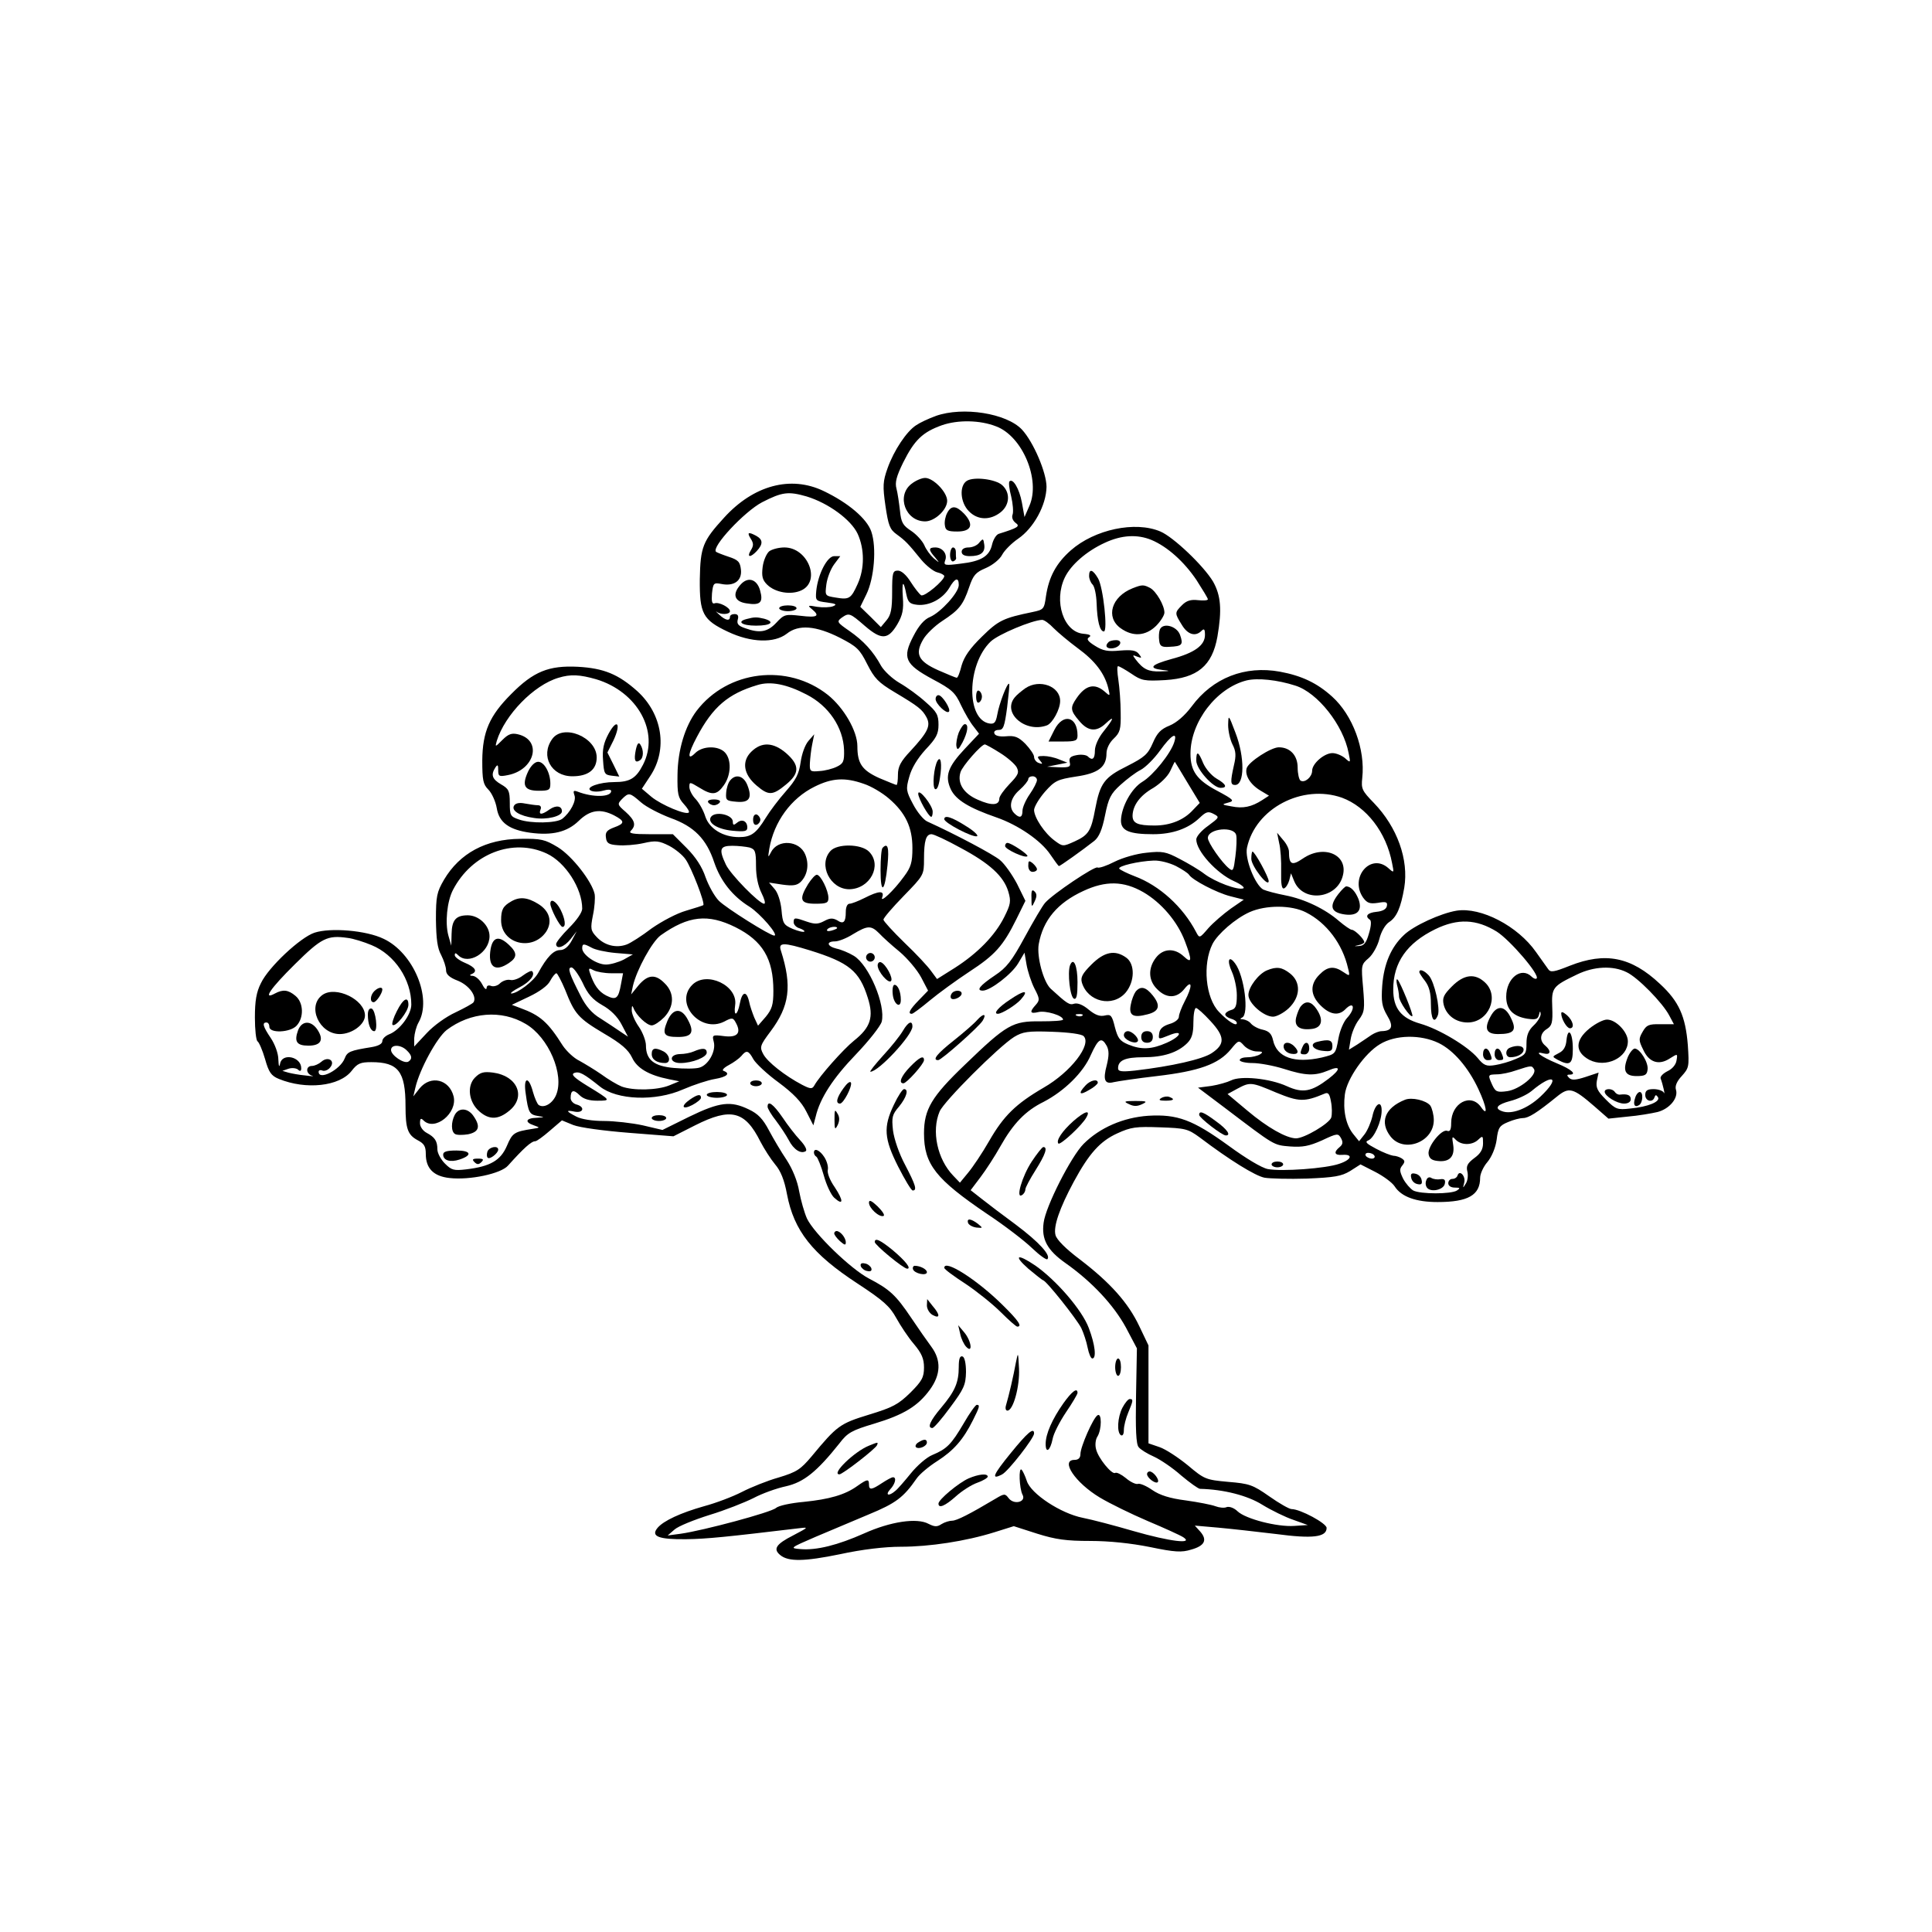 <?xml version="1.0" encoding="UTF-8" standalone="yes"?>
<svg version="1.0" xmlns="http://www.w3.org/2000/svg" width="500pt" height="500pt" viewBox="0 0 667 667" preserveAspectRatio="xMidYMid meet">
  <g transform="translate(0,667) scale(0.1,-0.1)" fill="#000000" stroke="none">
    <path d="M3231 5234 c-25 -9 -55 -23 -68 -32 -33 -21 -77 -87 -99 -149 -16
-45 -17 -61 -7 -130 10 -67 15 -81 39 -98 30 -22 38 -30 85 -88 17 -20 42 -40
55 -43 13 -3 24 -9 24 -13 0 -15 -69 -73 -80 -66 -6 4 -22 24 -36 46 -15 24
-32 39 -44 39 -18 0 -20 -7 -20 -74 0 -58 -4 -79 -19 -97 l-20 -24 -35 35 -36
35 21 43 c27 55 36 162 17 217 -15 44 -79 99 -165 140 -113 54 -241 20 -343
-92 -74 -81 -82 -101 -84 -213 -1 -118 10 -140 97 -181 80 -38 160 -40 203 -7
41 33 101 28 184 -14 58 -30 68 -39 94 -91 25 -49 38 -63 95 -97 82 -49 95
-59 110 -87 15 -29 4 -51 -55 -115 -35 -37 -44 -55 -44 -83 0 -19 -2 -35 -5
-35 -2 0 -29 11 -60 24 -59 27 -75 50 -75 110 0 52 -47 133 -102 177 -139 110
-346 85 -453 -55 -40 -53 -65 -135 -66 -221 -1 -67 2 -79 22 -101 12 -13 20
-26 17 -29 -9 -10 -95 26 -129 54 l-33 28 29 44 c61 92 42 214 -45 293 -65 58
-115 79 -205 84 -100 5 -153 -16 -230 -94 -75 -75 -99 -130 -100 -229 0 -69 3
-83 21 -101 12 -12 25 -41 29 -64 8 -50 43 -75 116 -85 75 -10 127 2 167 41
39 38 75 43 122 19 38 -20 38 -28 -1 -42 -24 -9 -30 -17 -27 -35 2 -19 10 -24
41 -26 21 -2 61 1 88 7 43 10 55 8 89 -9 21 -11 47 -32 57 -47 20 -28 68 -152
61 -158 -1 -1 -28 -10 -59 -19 -32 -9 -83 -36 -119 -61 -34 -26 -73 -51 -87
-56 -36 -13 -76 -3 -103 26 -21 22 -22 29 -13 75 6 28 8 60 6 73 -9 43 -77
131 -127 162 -45 27 -57 30 -130 29 -119 -1 -209 -50 -263 -141 -25 -43 -28
-57 -28 -138 1 -66 5 -99 18 -122 9 -18 17 -41 17 -53 0 -14 12 -25 41 -36 39
-16 66 -54 54 -74 -3 -5 -31 -20 -62 -35 -33 -15 -76 -46 -100 -72 l-43 -46 0
29 c1 16 7 40 15 54 48 84 -18 241 -121 289 -60 29 -183 39 -238 21 -49 -16
-159 -119 -185 -174 -16 -31 -21 -62 -21 -119 0 -42 4 -78 9 -82 5 -3 17 -30
26 -61 13 -46 21 -58 48 -69 93 -38 209 -26 251 28 20 26 31 30 68 30 93 0
118 -32 118 -152 0 -78 8 -99 41 -117 23 -12 29 -21 29 -48 0 -50 27 -77 82
-83 70 -8 178 15 202 43 53 59 80 84 94 84 5 0 27 16 50 36 l42 36 39 -16 c23
-9 105 -20 193 -27 l153 -12 75 38 c123 62 172 50 225 -56 13 -25 36 -61 51
-79 19 -22 32 -54 41 -103 24 -126 87 -206 243 -308 90 -59 112 -79 134 -119
15 -27 42 -68 61 -90 27 -32 35 -51 35 -81 0 -34 -7 -47 -47 -87 -42 -41 -61
-51 -143 -76 -101 -31 -110 -38 -198 -144 -38 -45 -51 -54 -114 -73 -39 -11
-96 -34 -127 -50 -31 -16 -89 -38 -130 -49 -81 -23 -140 -50 -161 -75 -24 -29
3 -40 98 -39 74 1 140 8 392 38 33 4 31 3 -22 -25 -59 -30 -70 -47 -44 -68 28
-23 83 -22 205 3 78 17 156 26 211 26 99 0 224 19 323 50 l67 21 81 -26 c64
-20 100 -25 183 -25 66 0 141 -8 206 -21 86 -18 110 -19 142 -9 47 13 57 33
32 62 l-19 21 80 -7 c44 -4 134 -14 200 -22 127 -17 175 -11 175 21 0 16 -91
65 -121 65 -8 0 -43 20 -77 44 -57 40 -69 44 -142 50 -77 7 -82 9 -139 57 -33
27 -77 56 -98 63 l-38 13 0 169 0 169 -32 67 c-38 80 -99 149 -205 230 -48 36
-80 68 -84 84 -8 29 14 93 63 184 53 98 91 140 150 167 48 22 65 24 148 21 87
-3 96 -5 137 -35 103 -78 192 -133 224 -139 18 -3 84 -5 146 -3 95 4 119 8
149 26 l36 23 51 -26 c27 -14 58 -36 67 -50 23 -36 74 -54 148 -54 106 0 147
24 147 84 0 13 11 38 25 54 15 18 28 49 32 77 5 42 10 49 39 61 18 8 42 14 52
14 19 0 48 18 117 74 42 34 55 31 130 -34 l48 -42 66 7 c36 3 83 11 104 16 41
11 72 48 63 77 -4 12 3 29 20 47 25 28 26 32 21 107 -8 100 -31 151 -96 211
-100 94 -189 111 -311 63 -55 -22 -67 -24 -75 -12 -5 7 -24 34 -42 59 -63 90
-190 156 -274 143 -55 -9 -149 -52 -182 -84 -45 -42 -69 -100 -75 -174 -4 -56
-1 -73 17 -104 23 -38 17 -53 -19 -54 -9 0 -24 -6 -35 -13 -11 -8 -33 -22 -49
-33 l-29 -18 6 36 c3 20 15 50 28 67 20 27 21 37 15 110 -7 78 -7 81 19 103
14 12 31 42 37 66 6 25 20 49 33 58 27 17 41 50 53 119 16 97 -24 209 -105
293 -41 42 -44 49 -40 86 11 99 -33 217 -104 281 -52 47 -105 72 -180 86 -121
22 -232 -21 -305 -120 -24 -32 -52 -56 -76 -66 -30 -12 -43 -25 -58 -60 -17
-39 -28 -49 -89 -80 -79 -39 -93 -59 -110 -148 -14 -76 -23 -90 -71 -112 -40
-18 -41 -18 -68 2 -36 26 -72 81 -72 107 1 12 18 40 38 63 34 38 43 42 107 52
77 11 105 33 105 80 0 16 10 37 25 51 22 21 25 32 24 89 0 36 -4 87 -8 114 -4
26 -5 47 -1 47 4 0 25 -12 46 -26 35 -24 45 -26 117 -22 111 7 162 49 180 150
16 93 12 142 -15 190 -33 55 -137 154 -182 173 -87 37 -227 7 -309 -65 -51
-45 -76 -92 -86 -159 -6 -44 -8 -46 -46 -54 -102 -21 -118 -29 -175 -85 -42
-41 -61 -69 -70 -99 -6 -24 -13 -43 -17 -43 -3 0 -32 12 -64 26 -69 31 -81 56
-52 106 10 18 40 47 66 64 58 38 72 55 93 117 14 41 22 51 58 66 23 10 48 30
56 46 8 15 33 40 55 55 54 37 97 116 98 179 0 49 -45 155 -85 198 -53 56 -203
80 -297 47z m208 -36 c91 -34 154 -185 115 -274 l-17 -39 -9 50 c-9 48 -31 85
-43 73 -3 -3 -1 -26 6 -52 6 -25 8 -53 5 -62 -4 -10 0 -21 10 -29 17 -12 9
-17 -58 -38 -9 -3 -19 -20 -23 -37 -9 -40 -37 -58 -109 -66 -54 -7 -59 -6 -53
11 9 22 -9 45 -34 45 -24 0 -24 -8 -1 -34 17 -21 17 -21 -5 -3 -11 10 -26 30
-32 45 -7 15 -27 37 -45 49 -29 19 -35 29 -39 70 -3 26 -8 61 -12 76 -6 21 0
43 23 90 39 78 67 105 134 129 55 19 131 18 187 -4z m-654 -242 c75 -23 153
-80 176 -129 24 -53 24 -120 0 -173 -23 -51 -29 -55 -76 -47 -37 6 -37 6 -32
46 3 22 15 53 27 69 l21 28 -21 0 c-24 0 -56 -62 -62 -120 -3 -34 -2 -35 37
-40 31 -4 36 -7 21 -13 -10 -4 -35 -5 -55 -2 -32 6 -34 5 -18 -8 29 -24 19
-30 -39 -23 -53 6 -57 5 -84 -24 -30 -32 -57 -37 -107 -19 -24 8 -30 15 -26
30 4 13 0 19 -11 19 -9 0 -16 -4 -16 -10 0 -15 -16 -12 -37 8 -10 9 -14 14 -9
10 14 -11 46 -10 46 2 0 13 -39 33 -53 27 -9 -3 -11 7 -9 34 4 36 6 38 32 33
44 -9 72 11 68 49 -3 27 -9 34 -43 45 -21 7 -41 15 -43 17 -17 16 98 139 159
171 70 36 91 38 154 20z m1190 -150 c55 -23 113 -75 156 -139 21 -33 39 -62
39 -66 0 -4 -15 -5 -34 -3 -25 3 -40 -2 -55 -17 -26 -26 -26 -28 -1 -68 20
-34 47 -42 68 -21 9 9 12 6 12 -14 0 -36 -36 -62 -115 -83 -72 -20 -82 -32
-32 -38 29 -3 28 -4 -8 -5 -40 -1 -58 7 -84 41 -12 16 -12 17 5 10 16 -6 17
-5 6 9 -10 13 -25 15 -65 12 -42 -4 -59 -1 -86 16 -26 16 -31 24 -21 30 9 6 3
10 -20 12 -68 6 -103 112 -64 194 21 44 75 91 138 120 58 27 112 30 161 10z
m-665 -156 c0 -26 -62 -94 -99 -110 -20 -8 -39 -30 -57 -65 -40 -76 -30 -98
66 -150 66 -35 78 -46 98 -90 13 -27 32 -60 43 -73 l19 -25 -49 -52 c-59 -63
-70 -94 -48 -141 18 -36 62 -63 157 -96 75 -26 154 -80 186 -128 15 -22 28
-40 30 -40 4 0 80 54 122 87 16 13 27 38 37 88 12 60 20 75 53 105 21 19 52
43 70 52 17 9 47 39 67 67 39 54 61 67 49 29 -12 -39 -73 -115 -110 -137 -38
-23 -73 -87 -74 -134 0 -35 29 -47 111 -47 67 0 121 19 160 56 23 22 30 24 49
14 21 -11 20 -12 -19 -41 -23 -16 -41 -37 -41 -47 0 -40 70 -117 130 -144 25
-11 39 -23 32 -25 -19 -7 -97 22 -134 50 -18 14 -57 37 -86 52 -47 25 -60 27
-114 21 -33 -3 -82 -17 -110 -31 -27 -14 -54 -23 -59 -20 -9 6 -154 -91 -181
-122 -9 -10 -40 -63 -70 -118 -45 -83 -63 -106 -104 -133 -52 -35 -65 -52 -41
-52 26 0 100 57 122 94 l22 37 7 -41 c4 -23 16 -60 27 -82 19 -36 19 -41 5
-57 -23 -25 -20 -32 9 -25 25 6 85 -12 85 -26 0 -4 -35 -6 -78 -6 -96 1 -116
-10 -261 -150 -115 -110 -141 -154 -141 -237 0 -107 41 -158 218 -278 59 -39
128 -92 154 -117 26 -25 51 -43 54 -39 13 13 -29 59 -109 119 -45 33 -99 74
-119 90 l-37 29 34 45 c19 25 50 73 69 107 44 78 86 122 149 153 71 37 137
101 163 162 26 57 37 63 55 31 8 -16 8 -33 0 -66 -14 -52 -7 -67 24 -59 13 3
80 13 149 21 145 17 213 41 255 92 27 33 28 33 46 13 10 -11 30 -20 44 -20 20
0 23 -2 11 -10 -8 -5 -27 -10 -42 -10 -16 0 -28 -4 -28 -10 0 -5 20 -10 44
-10 24 0 73 -9 108 -20 75 -24 107 -25 153 -6 44 19 45 5 2 -28 -59 -45 -89
-51 -144 -26 -59 27 -160 37 -193 20 -12 -6 -43 -15 -68 -19 l-46 -6 93 -70
c174 -132 167 -128 225 -133 43 -3 65 1 110 21 53 25 56 25 66 7 7 -13 6 -21
-5 -30 -22 -18 -18 -29 9 -27 39 3 32 -17 -11 -31 -46 -16 -197 -27 -246 -18
-21 4 -76 37 -136 81 -123 89 -176 109 -277 103 -86 -6 -167 -41 -223 -97 -43
-43 -131 -216 -138 -272 -8 -57 12 -95 76 -140 92 -65 166 -145 208 -222 l38
-72 -3 -163 c-2 -116 0 -168 9 -178 6 -8 30 -23 53 -33 22 -10 65 -39 94 -65
30 -25 59 -46 65 -46 82 -2 164 -23 215 -55 31 -19 80 -43 107 -52 l50 -18
-47 -3 c-59 -4 -167 24 -195 50 -12 12 -29 18 -38 15 -8 -4 -26 -2 -39 3 -13
5 -59 14 -102 20 -55 7 -90 18 -116 36 -20 14 -43 24 -50 21 -7 -2 -26 7 -41
20 -16 13 -32 21 -37 18 -11 -7 -59 51 -66 82 -4 14 -2 34 5 44 15 25 15 83 0
73 -15 -9 -59 -109 -59 -134 0 -13 -7 -20 -20 -20 -51 0 2 -79 87 -130 35 -21
109 -57 165 -81 57 -24 112 -49 123 -56 38 -25 -46 -15 -171 21 -65 19 -145
40 -176 46 -76 15 -179 83 -193 127 -6 18 -14 35 -18 39 -11 11 -8 -65 3 -86
14 -25 -29 -37 -48 -12 -12 16 -15 16 -45 -2 -89 -53 -134 -76 -150 -76 -9 0
-26 -5 -37 -12 -15 -10 -24 -9 -44 1 -40 22 -132 8 -223 -33 -90 -40 -164 -59
-220 -54 -37 3 -36 4 52 42 50 21 133 56 185 78 92 38 119 58 164 123 10 15
42 42 72 61 56 36 89 73 123 141 23 46 25 53 13 53 -4 0 -25 -29 -45 -64 -43
-73 -58 -88 -108 -109 -20 -8 -53 -37 -74 -63 -22 -27 -46 -55 -54 -61 -23
-20 -36 -15 -18 5 18 19 23 42 10 42 -5 0 -21 -9 -38 -20 -36 -24 -45 -25 -45
-5 0 20 -6 19 -40 -5 -43 -31 -97 -46 -185 -55 -45 -4 -87 -13 -96 -21 -16
-15 -251 -78 -329 -89 l-45 -6 23 20 c13 12 68 34 122 51 53 16 121 43 151 58
30 16 80 34 113 41 61 14 106 50 184 148 28 37 43 45 120 68 103 31 151 61
192 117 38 52 40 102 5 149 -14 19 -45 63 -69 99 -53 79 -75 99 -146 136 -63
33 -189 155 -214 207 -9 20 -21 62 -27 94 -6 36 -23 77 -43 108 -19 28 -46 74
-61 102 -21 40 -38 58 -70 73 -62 30 -100 26 -205 -25 l-93 -46 -68 16 c-37 8
-98 15 -134 15 -40 0 -78 6 -95 15 -37 19 -38 24 -5 17 30 -5 35 17 5 25 -11
3 -20 13 -20 22 0 28 10 31 31 10 13 -13 33 -19 61 -19 48 0 48 1 -34 51 -47
29 -58 40 -45 45 17 6 33 -3 88 -47 59 -47 192 -52 287 -10 37 16 86 32 110
36 41 7 55 19 30 28 -7 2 1 11 18 20 17 9 36 23 43 31 18 22 25 20 42 -11 8
-14 47 -51 87 -80 51 -38 79 -67 96 -101 l24 -47 8 30 c15 64 60 133 139 215
45 47 85 98 89 113 14 58 -44 195 -96 227 -18 11 -45 22 -60 25 -33 8 -37 25
-5 25 12 0 40 11 62 25 50 30 62 31 90 3 12 -13 44 -42 71 -64 27 -23 60 -62
74 -88 l24 -46 -32 -33 c-32 -33 -39 -47 -24 -47 4 0 32 21 62 46 30 25 92 70
136 99 89 58 117 89 163 182 l31 63 -29 59 c-17 32 -43 69 -59 82 -24 20 -152
88 -251 133 -13 6 -35 33 -49 60 -24 45 -25 52 -13 94 8 30 28 63 56 94 37 39
45 54 45 86 0 34 -6 45 -44 78 -24 22 -64 51 -90 66 -26 15 -54 42 -64 59 -27
50 -61 87 -110 121 -42 29 -44 32 -27 45 26 18 28 18 81 -28 57 -49 80 -48
112 6 18 31 22 51 19 92 -4 58 2 63 12 11 6 -28 12 -33 38 -36 41 -4 87 20
110 58 20 35 33 39 33 10z m328 -149 c15 -15 52 -46 83 -69 59 -43 92 -86 105
-137 7 -29 7 -30 -13 -12 -34 29 -65 22 -96 -23 -23 -33 -22 -43 9 -79 30 -36
59 -39 91 -9 32 30 29 18 -7 -27 -18 -22 -30 -50 -30 -66 0 -30 -9 -36 -25
-20 -6 5 -23 7 -38 4 -22 -4 -27 -10 -24 -24 4 -16 0 -19 -36 -18 l-42 2 35 7
35 7 -28 11 c-16 7 -40 12 -54 12 -22 0 -24 -2 -13 -15 11 -13 10 -14 -4 -9
-9 3 -16 13 -16 21 0 8 -14 28 -30 45 -24 24 -37 29 -67 26 -22 -2 -38 2 -40
10 -3 7 4 12 15 12 16 0 20 11 29 78 5 42 9 79 7 81 -6 7 -35 -70 -41 -106 -5
-27 -10 -33 -26 -31 -82 12 -80 203 3 283 26 25 143 74 178 75 7 0 25 -13 40
-29z m-1580 -176 c143 -43 220 -182 162 -295 -24 -47 -45 -60 -99 -60 -51 0
-101 -18 -82 -29 8 -5 27 -5 42 -1 17 5 29 5 29 -1 0 -21 -62 -23 -116 -2 -14
5 -16 3 -11 -12 8 -19 -14 -60 -42 -82 -20 -15 -108 -17 -150 -2 -29 10 -31
14 -31 57 0 42 -4 49 -30 64 -31 18 -36 33 -20 58 8 12 10 10 10 -9 0 -21 3
-23 33 -17 94 18 120 121 35 141 -21 5 -33 1 -53 -19 -26 -26 -26 -26 -20 -4
28 90 128 193 213 218 42 13 74 11 130 -5z m2414 -22 c77 -24 166 -137 184
-233 7 -34 7 -35 -13 -17 -11 9 -30 17 -43 17 -28 0 -70 -36 -70 -61 0 -21
-25 -43 -40 -34 -5 3 -10 24 -10 45 0 42 -26 70 -65 70 -27 0 -104 -50 -111
-72 -7 -24 12 -56 47 -77 l30 -18 -23 -15 c-37 -24 -67 -30 -106 -22 -35 6
-35 7 -12 13 23 6 20 10 -38 41 -70 37 -92 68 -92 128 0 110 90 227 194 253
38 9 106 2 168 -18z m-1687 -31 c76 -39 126 -113 129 -191 1 -39 -2 -47 -25
-58 -14 -7 -41 -14 -60 -15 -32 -3 -34 -1 -33 27 1 17 4 46 8 65 l7 35 -20
-23 c-12 -14 -23 -45 -27 -74 -6 -41 -16 -60 -51 -100 -24 -27 -55 -68 -69
-91 -34 -55 -51 -67 -93 -67 -55 0 -102 29 -116 71 -6 20 -21 47 -33 60 -12
12 -22 31 -22 42 0 18 1 18 34 -2 45 -28 61 -26 85 8 25 35 27 88 4 113 -22
24 -77 24 -103 -2 -28 -28 -26 -4 6 56 55 104 108 149 209 179 45 14 101 3
170 -33z m667 -201 c26 -16 52 -39 58 -50 9 -18 6 -26 -25 -58 -19 -20 -35
-42 -35 -50 0 -24 -27 -25 -74 -4 -49 21 -72 57 -60 95 6 21 72 96 84 96 3 0
27 -13 52 -29z m647 -102 l43 -71 -24 -25 c-31 -34 -78 -53 -132 -53 -59 0
-76 8 -76 34 1 36 26 70 72 96 24 15 49 39 58 58 8 17 15 32 16 32 0 0 20 -32
43 -71z m-519 8 c0 -7 -11 -29 -25 -49 -14 -20 -25 -46 -25 -57 0 -24 -10 -27
-28 -9 -21 21 -13 54 18 81 17 15 30 32 30 37 0 6 7 10 15 10 8 0 15 -6 15
-13z m-598 -13 c25 -8 64 -31 87 -51 57 -49 81 -99 81 -171 0 -49 -5 -66 -29
-98 -36 -50 -85 -95 -75 -71 8 23 -12 22 -61 -3 -22 -11 -45 -20 -52 -20 -8 0
-13 -12 -13 -28 0 -36 -8 -44 -30 -29 -15 8 -25 8 -45 -3 -21 -11 -32 -11 -59
-2 -42 15 -46 15 -46 -2 0 -8 9 -18 21 -21 11 -4 18 -9 16 -11 -3 -3 -20 1
-40 9 -32 14 -35 19 -39 66 -3 30 -13 60 -24 72 l-19 22 46 -7 c36 -5 50 -3
63 9 24 24 30 61 16 95 -20 49 -95 54 -118 8 -11 -21 -11 -19 -6 12 16 93 75
174 156 214 60 30 105 33 170 10z m-769 -64 c18 -16 65 -40 102 -54 81 -29
124 -72 151 -154 22 -64 63 -116 121 -152 38 -24 103 -100 86 -100 -15 0 -166
95 -191 120 -15 15 -35 51 -46 81 -12 36 -34 70 -66 102 l-47 47 -79 0 c-61 0
-75 3 -66 12 19 19 14 36 -18 65 -29 25 -29 27 -13 44 24 24 27 23 66 -11z
m2420 16 c84 -31 153 -119 173 -226 7 -34 7 -35 -13 -17 -61 54 -135 -33 -87
-102 14 -19 23 -22 51 -18 28 5 34 3 31 -11 -2 -11 -15 -18 -36 -20 -31 -3
-41 -15 -23 -27 6 -3 5 -22 -3 -48 -9 -32 -17 -42 -34 -43 -19 -1 -19 -1 -2 3
11 2 20 7 20 10 0 11 -33 43 -43 43 -5 0 -25 14 -44 30 -48 42 -119 76 -186
89 -31 6 -65 15 -76 20 -28 16 -64 106 -56 144 29 136 191 221 328 173z m-365
-130 c2 -10 1 -43 -3 -73 -6 -48 -8 -53 -22 -41 -25 20 -73 89 -73 105 0 33
92 42 98 9z m-952 -43 c101 -54 149 -98 165 -151 10 -34 8 -44 -14 -88 -32
-64 -92 -125 -170 -175 l-62 -39 -20 27 c-11 16 -52 60 -92 98 -40 39 -73 75
-73 80 0 6 32 43 70 82 69 71 70 72 70 127 0 64 7 86 26 86 8 0 53 -21 100
-47z m-1428 -20 c64 -30 122 -120 122 -190 0 -13 -19 -40 -45 -66 -25 -25 -45
-50 -45 -56 0 -20 28 -11 50 17 l21 27 -17 -32 c-12 -22 -26 -33 -40 -33 -23
0 -46 -24 -76 -79 -16 -29 -72 -71 -93 -71 -5 1 7 10 28 21 37 19 56 44 44 56
-3 3 -17 -4 -32 -15 -14 -11 -34 -18 -44 -15 -10 2 -25 -3 -34 -11 -8 -9 -23
-13 -31 -10 -10 4 -16 1 -16 -7 -1 -8 -8 -2 -16 14 -8 15 -22 27 -32 28 -10 0
-12 3 -4 6 22 9 13 24 -23 39 -19 8 -35 20 -35 26 0 9 3 9 12 0 35 -35 108 9
108 66 0 37 -37 72 -75 72 -41 0 -55 -16 -56 -64 l-1 -41 -10 35 c-12 43 -5
118 16 158 65 125 207 180 324 125z m700 21 c19 -6 22 -13 22 -63 0 -36 7 -70
19 -94 10 -20 15 -37 9 -37 -17 0 -116 101 -132 135 -25 53 -21 65 22 65 20 0
47 -3 60 -6z m1472 -64 c21 -11 41 -24 45 -30 11 -18 95 -62 142 -74 l47 -12
-45 -31 c-25 -18 -60 -48 -77 -67 -31 -36 -31 -36 -43 -13 -45 86 -126 160
-212 192 -26 10 -50 22 -53 26 -5 9 66 26 119 28 21 1 55 -8 77 -19z m-113
-90 c62 -36 118 -101 144 -170 25 -66 24 -78 -4 -52 -32 30 -71 28 -96 -4 -28
-36 -27 -79 4 -109 32 -33 68 -32 94 1 28 35 28 8 1 -43 -11 -21 -20 -45 -20
-53 0 -9 -14 -20 -32 -25 -23 -7 -34 -17 -36 -32 -3 -22 -3 -22 32 -8 52 22
46 -2 -6 -25 -52 -23 -87 -25 -133 -6 -29 12 -36 22 -46 60 -10 41 -14 45 -35
40 -17 -4 -33 2 -55 20 -20 17 -38 24 -50 21 -17 -6 -25 0 -82 52 -25 24 -48
110 -41 153 15 84 65 143 154 184 77 36 139 35 207 -4z m562 -70 c71 -36 126
-109 145 -193 7 -28 6 -28 -16 -13 -32 22 -55 20 -83 -9 -33 -33 -32 -70 4
-106 32 -32 62 -37 85 -14 31 32 37 3 6 -30 -11 -12 -24 -42 -29 -69 -10 -56
-10 -55 -58 -67 -94 -21 -155 0 -168 60 -5 22 -14 31 -35 36 -16 3 -34 13 -41
21 -6 8 -19 14 -28 15 -10 0 -11 2 -3 6 25 10 8 145 -24 187 -22 30 -29 10
-11 -29 9 -20 17 -56 17 -81 0 -37 -4 -47 -20 -51 -11 -3 -20 -10 -20 -15 0
-5 9 -12 20 -15 11 -3 20 -9 20 -15 0 -13 -31 6 -62 39 -46 48 -57 164 -22
234 18 35 79 88 128 110 56 25 145 25 195 -1z m-1970 -51 c94 -47 131 -109
131 -220 0 -48 -5 -63 -26 -89 l-27 -31 -13 28 c-6 15 -15 40 -18 56 -9 38
-24 34 -32 -8 -8 -42 -22 -47 -16 -5 10 68 -99 119 -148 70 -63 -63 28 -168
110 -127 28 15 31 14 41 -5 19 -35 4 -51 -42 -45 -39 5 -41 4 -35 -19 9 -33
-19 -82 -50 -90 -14 -4 -53 -4 -87 -1 -69 6 -97 28 -97 78 0 15 -11 45 -25 65
-14 20 -25 46 -24 58 0 14 2 16 6 6 9 -25 46 -60 63 -60 9 0 28 13 43 28 35
37 36 84 2 117 -32 33 -58 31 -90 -6 l-26 -32 6 29 c13 56 66 153 96 175 96
68 163 75 258 28z m2628 -15 c46 -29 150 -150 138 -162 -3 -3 -11 0 -17 6 -36
36 -88 -5 -88 -69 0 -43 23 -68 73 -76 29 -4 36 -2 40 13 3 14 5 15 6 3 0 -8
-10 -26 -24 -39 -18 -17 -25 -34 -25 -62 0 -35 -3 -40 -37 -54 -20 -9 -52 -18
-71 -21 -30 -5 -39 -2 -61 25 -34 40 -132 99 -198 118 -66 19 -93 53 -93 118
0 93 47 160 145 208 78 38 142 35 212 -8z m-2277 12 c0 -2 -9 -6 -20 -9 -11
-3 -18 -1 -14 4 5 9 34 13 34 5z m-1607 -59 c80 -33 137 -119 137 -205 0 -35
-40 -89 -77 -103 -12 -5 -23 -15 -23 -23 0 -10 -14 -17 -37 -21 -75 -12 -84
-16 -93 -39 -15 -39 -90 -78 -90 -46 0 5 6 7 13 4 8 -3 20 2 27 11 19 23 -8
40 -31 19 -8 -7 -23 -14 -32 -14 -22 0 -22 -27 1 -34 9 -2 -1 -2 -23 1 -22 2
-49 7 -60 10 l-20 6 20 7 c11 4 26 3 33 -2 8 -8 12 -6 12 4 0 40 -66 54 -73
16 -3 -15 -5 -9 -6 14 0 21 -12 53 -26 74 -27 40 -31 54 -15 54 6 0 10 -7 10
-15 0 -23 72 -20 94 4 26 28 24 80 -4 103 -25 21 -43 23 -71 8 -44 -24 -15 18
69 101 92 91 112 101 182 91 19 -2 57 -14 83 -25z m760 -9 c12 -7 49 -15 82
-18 l60 -5 -32 -18 c-18 -9 -45 -17 -61 -17 -33 0 -82 34 -82 56 0 17 5 17 33
2z m753 -9 c135 -42 171 -71 200 -164 21 -66 10 -102 -48 -148 -36 -29 -119
-122 -137 -155 -7 -12 -13 -12 -42 3 -59 31 -120 79 -134 106 -13 24 -11 30
25 78 66 88 75 157 36 279 -10 29 9 29 100 1z m-785 -111 c18 -40 35 -59 68
-78 29 -16 53 -40 67 -67 l22 -42 -27 18 c-14 10 -45 30 -68 45 -29 17 -51 43
-68 77 -40 78 -47 99 -32 99 7 0 24 -24 38 -52z m99 32 l41 0 -7 -37 c-9 -51
-17 -57 -51 -40 -27 14 -43 37 -57 80 -5 15 -2 16 14 7 10 -5 37 -10 60 -10z
m3505 4 c39 -18 125 -106 148 -150 l16 -30 -47 0 c-40 1 -48 -3 -61 -26 -14
-24 -14 -30 2 -62 20 -44 54 -55 92 -30 27 17 27 17 23 -7 -2 -14 -14 -29 -31
-37 -16 -8 -26 -19 -24 -25 8 -21 17 -62 11 -49 -3 6 -19 12 -35 12 -22 0 -29
-5 -29 -20 0 -22 26 -28 32 -8 3 9 6 9 12 0 9 -15 -33 -33 -96 -39 -44 -5 -50
-3 -84 31 -30 30 -35 42 -31 65 l6 28 -45 -15 c-34 -11 -48 -12 -57 -3 -8 8
-8 11 1 11 28 0 8 18 -43 39 -55 23 -83 44 -45 34 24 -6 26 9 5 27 -21 17 -19
43 6 58 17 11 20 22 18 74 -3 69 1 73 86 114 58 28 123 31 170 8z m-3664 -61
c33 -84 45 -98 134 -151 60 -35 84 -56 97 -83 17 -37 58 -61 128 -75 l35 -7
-34 -14 c-41 -17 -125 -19 -165 -4 -15 6 -47 25 -70 42 -23 16 -58 37 -76 47
-19 9 -44 33 -57 52 -51 81 -78 105 -147 130 l-29 11 59 28 c36 17 65 38 73
54 8 15 18 27 22 27 3 0 17 -26 30 -57z m2228 -108 c50 -54 51 -80 4 -111 -32
-21 -137 -45 -265 -60 -47 -5 -58 -3 -58 8 0 27 24 38 87 38 69 0 119 16 152
49 16 16 21 34 21 71 0 28 4 50 9 50 5 0 27 -20 50 -45z m-2364 -10 c79 -46
134 -175 105 -245 -12 -29 -41 -47 -60 -35 -5 3 -14 24 -20 45 -15 57 -34 52
-25 -6 9 -66 13 -72 43 -77 24 -4 23 -4 -5 -6 -38 -1 -43 -15 -10 -26 22 -8
22 -8 -3 -12 -65 -10 -71 -14 -90 -59 -22 -51 -58 -71 -140 -81 -43 -5 -51 -3
-74 20 -14 14 -26 36 -26 49 0 29 -9 42 -37 57 -13 7 -23 21 -23 33 0 17 3 19
12 10 39 -39 118 25 104 83 -15 59 -79 74 -117 28 l-22 -28 7 30 c15 64 74
172 108 199 82 62 189 71 273 21z m1922 29 c-3 -3 -12 -4 -19 -1 -8 3 -5 6 6
6 11 1 17 -2 13 -5z m4 -71 c29 -29 -44 -124 -138 -178 -96 -56 -138 -97 -188
-184 -24 -42 -57 -91 -73 -110 l-28 -34 -23 24 c-55 57 -76 154 -47 222 15 35
203 223 257 257 30 18 47 21 131 18 59 -2 102 -8 109 -15z m1226 -24 c51 -25
102 -84 137 -159 29 -62 34 -98 9 -62 -35 50 -103 14 -103 -55 0 -23 -4 -31
-14 -27 -19 7 -68 -54 -64 -80 2 -15 11 -22 31 -24 41 -5 60 15 54 55 -5 30
-4 32 9 18 20 -20 58 -19 78 1 15 14 16 13 16 -13 0 -21 -9 -36 -30 -51 -24
-18 -29 -28 -24 -47 3 -13 1 -32 -6 -42 -10 -16 -10 -16 -5 4 6 22 -16 46 -23
25 -2 -7 -10 -12 -18 -12 -8 0 -14 -7 -14 -15 0 -9 9 -15 23 -15 18 0 19 -2 7
-10 -20 -13 -126 -13 -151 0 -10 6 -26 24 -35 41 -12 25 -13 33 -3 45 10 13
10 17 -2 25 -8 5 -21 9 -29 9 -8 1 -35 11 -59 24 -34 18 -40 24 -27 29 20 8
46 66 46 103 0 38 -23 24 -32 -20 -5 -21 -17 -49 -27 -62 l-19 -24 -21 26
c-25 32 -35 82 -28 136 7 54 69 142 121 173 54 33 141 34 203 4z m-3563 -25
c19 -18 20 -30 6 -39 -15 -9 -60 22 -60 40 0 20 34 19 54 -1z m3892 -65 c12
-20 -50 -70 -92 -76 -36 -5 -41 -2 -52 21 -16 36 -16 36 16 37 15 0 45 6 67
14 52 17 53 17 61 4z m22 -95 c-45 -42 -100 -63 -133 -50 -27 10 -16 23 29 35
24 6 57 21 73 34 76 64 102 48 31 -19z m-912 14 c78 -32 97 -33 166 -4 13 6
18 1 23 -27 4 -20 4 -44 1 -55 -7 -21 -93 -72 -122 -72 -34 1 -98 37 -168 96
l-68 57 33 18 c45 24 48 24 135 -13z m339 -218 c3 -5 -1 -10 -9 -10 -8 0 -18
5 -21 10 -3 6 1 10 9 10 8 0 18 -4 21 -10z"/>
    <path d="M3146 4999 c-52 -41 -20 -129 48 -129 33 0 76 40 76 71 0 30 -48 79
-76 79 -12 0 -33 -9 -48 -21z"/>
    <path d="M3338 5010 c-27 -17 -23 -75 7 -105 30 -31 73 -32 109 -4 32 25 35
68 6 94 -23 21 -98 30 -122 15z"/>
    <path d="M3270 4899 c-6 -11 -10 -30 -8 -42 2 -18 9 -22 43 -22 49 0 58 24 24
61 -28 29 -45 30 -59 3z"/>
    <path d="M3381 4797 c-7 -10 -24 -17 -37 -17 -15 0 -24 -6 -24 -15 0 -10 10
-15 28 -15 38 0 54 13 50 40 -3 21 -4 22 -17 7z"/>
    <path d="M3280 4754 c0 -14 5 -24 11 -22 6 2 10 7 10 11 -1 4 -1 14 -1 22 0 8
-4 15 -10 15 -5 0 -10 -12 -10 -26z"/>
    <path d="M2592 4810 c10 -16 10 -24 0 -40 -15 -25 -1 -26 21 -2 22 24 21 39
-2 52 -28 15 -33 12 -19 -10z"/>
    <path d="M2656 4767 c-9 -7 -20 -31 -23 -54 -4 -32 -1 -45 15 -61 28 -28 83
-37 119 -20 68 32 22 148 -59 148 -19 0 -42 -6 -52 -13z"/>
    <path d="M2557 4652 c-30 -33 -22 -59 20 -65 48 -8 59 3 47 45 -11 39 -42 48
-67 20z"/>
    <path d="M2690 4570 c0 -5 14 -10 30 -10 17 0 30 5 30 10 0 6 -13 10 -30 10
-16 0 -30 -4 -30 -10z"/>
    <path d="M2578 4533 c-36 -9 -17 -23 32 -23 52 0 67 13 28 24 -25 6 -34 6 -60
-1z"/>
    <path d="M3760 4682 c0 -10 5 -23 12 -30 7 -7 13 -36 14 -66 2 -60 11 -96 25
-96 14 0 -2 152 -20 183 -18 31 -31 35 -31 9z"/>
    <path d="M3910 4639 c-73 -29 -94 -100 -41 -138 42 -30 86 -27 122 8 16 16 29
37 29 46 0 25 -28 73 -49 85 -23 12 -28 12 -61 -1z"/>
    <path d="M4004 4496 c-3 -8 -4 -25 -2 -38 2 -19 9 -23 36 -21 43 2 48 7 36 41
-11 31 -60 44 -70 18z"/>
    <path d="M3827 4453 c-14 -13 -6 -24 15 -21 27 4 36 28 11 28 -11 0 -23 -3
-26 -7z"/>
    <path d="M3230 4257 c0 -17 38 -53 46 -44 8 8 -23 57 -36 57 -6 0 -10 -6 -10
-13z"/>
    <path d="M3310 4141 c-6 -16 -10 -38 -8 -48 3 -14 7 -12 21 14 18 35 22 63 8
63 -5 0 -14 -13 -21 -29z"/>
    <path d="M3237 4044 c-13 -21 -19 -91 -9 -98 7 -4 13 11 17 38 8 48 3 78 -8
60z"/>
    <path d="M3170 3930 c0 -16 36 -80 45 -80 3 0 5 8 5 18 0 21 -49 83 -50 62z"/>
    <path d="M3260 3842 c0 -13 98 -64 113 -59 6 2 -10 18 -38 35 -50 32 -75 39
-75 24z"/>
    <path d="M3470 3749 c0 -11 69 -43 77 -35 5 5 -56 46 -69 46 -5 0 -8 -5 -8
-11z"/>
    <path d="M3550 3681 c0 -12 6 -21 15 -21 8 0 15 4 15 9 0 5 -7 14 -15 21 -13
10 -15 9 -15 -9z"/>
    <path d="M3561 3570 c0 -33 1 -34 11 -12 8 17 8 26 0 34 -9 9 -12 4 -11 -22z"/>
    <path d="M2990 3365 c0 -8 7 -15 15 -15 8 0 15 7 15 15 0 8 -7 15 -15 15 -8 0
-15 -7 -15 -15z"/>
    <path d="M3030 3337 c0 -21 37 -64 46 -54 9 9 -18 59 -35 65 -6 2 -11 -3 -11
-11z"/>
    <path d="M3082 3238 c3 -35 28 -52 28 -20 0 28 -10 52 -22 52 -5 0 -8 -14 -6
-32z"/>
    <path d="M3285 3239 c-4 -6 -4 -13 -1 -16 8 -8 36 5 36 17 0 13 -27 13 -35 -1z"/>
    <path d="M3487 3219 c-41 -27 -59 -49 -42 -49 14 0 62 30 79 49 30 34 13 34
-37 0z"/>
    <path d="M3374 3149 c-10 -12 -47 -44 -81 -71 -58 -46 -76 -68 -54 -68 11 0
143 117 154 137 14 24 2 25 -19 2z"/>
    <path d="M3117 3111 c-10 -17 -40 -55 -68 -85 -28 -31 -48 -56 -44 -56 28 0
145 126 145 156 0 23 -15 16 -33 -15z"/>
    <path d="M3142 2987 c-31 -32 -41 -57 -23 -57 11 0 71 67 71 80 0 18 -16 10
-48 -23z"/>
    <path d="M2590 2930 c0 -5 9 -10 20 -10 11 0 20 5 20 10 0 6 -9 10 -20 10 -11
0 -20 -4 -20 -10z"/>
    <path d="M2912 2913 c-24 -33 -28 -53 -12 -53 12 0 42 58 38 72 -3 7 -14 -2
-26 -19z"/>
    <path d="M3747 2922 c-26 -28 -20 -35 13 -15 17 9 30 21 30 25 0 15 -27 8 -43
-10z"/>
    <path d="M3086 2856 c-37 -77 -34 -117 15 -214 23 -45 45 -82 50 -82 16 0 10
19 -26 88 -21 39 -38 89 -42 119 -5 46 -3 55 21 83 26 32 34 60 17 60 -5 0
-21 -24 -35 -54z"/>
    <path d="M2440 2890 c0 -5 16 -10 35 -10 19 0 35 5 35 10 0 6 -16 10 -35 10
-19 0 -35 -4 -35 -10z"/>
    <path d="M2382 2874 c-33 -23 -27 -37 8 -19 17 9 30 20 30 25 0 14 -12 12 -38
-6z"/>
    <path d="M4009 2879 c-10 -6 -7 -9 14 -9 29 0 35 5 14 13 -8 3 -20 1 -28 -4z"/>
    <path d="M3898 2858 c16 -8 28 -8 45 0 19 9 17 11 -23 11 -40 0 -42 -2 -22
-11z"/>
    <path d="M2650 2849 c0 -6 13 -28 29 -48 15 -20 35 -50 44 -67 17 -33 42 -49
59 -38 5 4 -3 20 -20 38 -16 17 -43 52 -61 79 -31 45 -51 60 -51 36z"/>
    <path d="M2881 2805 c0 -35 2 -37 11 -19 7 15 7 28 -1 40 -9 16 -10 12 -10
-21z"/>
    <path d="M3705 2799 c-38 -34 -60 -67 -51 -77 7 -6 83 64 97 91 15 27 -6 21
-46 -14z"/>
    <path d="M4140 2821 c0 -10 79 -71 92 -71 19 0 5 21 -34 49 -43 32 -58 38 -58
22z"/>
    <path d="M2250 2810 c0 -5 11 -10 25 -10 14 0 25 5 25 10 0 6 -11 10 -25 10
-14 0 -25 -4 -25 -10z"/>
    <path d="M3562 2660 c-34 -52 -56 -130 -34 -116 7 4 12 13 12 20 0 6 16 36 35
66 34 54 43 80 27 80 -4 0 -22 -23 -40 -50z"/>
    <path d="M2810 2691 c0 -6 4 -12 9 -15 4 -3 16 -32 25 -64 9 -33 25 -67 36
-77 32 -29 33 -11 2 36 -17 24 -27 50 -24 61 2 10 -3 29 -12 43 -16 25 -36 33
-36 16z"/>
    <path d="M4390 2650 c0 -5 9 -10 20 -10 11 0 20 5 20 10 0 6 -9 10 -20 10 -11
0 -20 -4 -20 -10z"/>
    <path d="M3000 2518 c0 -19 35 -51 50 -46 6 2 -3 16 -20 33 -21 20 -30 24 -30
13z"/>
    <path d="M3342 2448 c3 -7 15 -14 29 -16 23 -2 23 -2 5 13 -24 18 -39 20 -34
3z"/>
    <path d="M2880 2412 c0 -5 9 -17 20 -27 16 -14 20 -15 20 -4 0 16 -19 39 -32
39 -4 0 -8 -4 -8 -8z"/>
    <path d="M3020 2382 c0 -10 99 -92 112 -92 15 0 -5 26 -50 64 -43 35 -62 44
-62 28z"/>
    <path d="M3550 2290 c25 -21 48 -39 51 -40 10 0 115 -132 132 -165 8 -17 18
-47 22 -68 4 -20 11 -37 16 -37 15 0 10 47 -12 105 -23 62 -112 165 -185 216
-62 42 -77 36 -24 -11z"/>
    <path d="M2972 2298 c3 -7 13 -15 22 -16 12 -3 17 1 14 10 -3 7 -13 15 -22 16
-12 3 -17 -1 -14 -10z"/>
    <path d="M3152 2288 c5 -15 48 -24 48 -10 0 10 -23 22 -42 22 -5 0 -8 -6 -6
-12z"/>
    <path d="M3260 2293 c0 -5 33 -29 73 -55 39 -26 94 -70 122 -98 27 -27 53 -50
57 -50 18 0 5 20 -51 75 -88 87 -201 159 -201 128z"/>
    <path d="M3200 2163 c0 -12 9 -27 20 -33 26 -14 26 1 0 31 l-19 24 -1 -22z"/>
    <path d="M3315 2065 c3 -16 13 -37 21 -45 23 -24 18 20 -7 50 l-21 25 7 -30z"/>
    <path d="M3507 1965 c-7 -40 -24 -114 -34 -147 -3 -10 -1 -18 5 -18 20 0 43
84 40 145 -3 59 -3 59 -11 20z"/>
    <path d="M3310 1951 c0 -54 -13 -84 -60 -140 -39 -46 -50 -71 -31 -71 5 0 33
32 62 72 47 63 53 77 54 121 0 31 -5 52 -12 54 -9 3 -13 -8 -13 -36z"/>
    <path d="M3850 1950 c0 -16 5 -30 10 -30 6 0 10 14 10 30 0 17 -4 30 -10 30
-5 0 -10 -13 -10 -30z"/>
    <path d="M3671 1825 c-38 -54 -61 -105 -61 -140 0 -35 16 -23 24 17 3 18 24
59 46 92 22 32 40 63 40 67 0 20 -19 6 -49 -36z"/>
    <path d="M3875 1810 c-17 -33 -20 -86 -5 -95 6 -3 10 4 10 18 0 14 7 41 15 60
18 43 18 47 5 47 -5 0 -16 -13 -25 -30z"/>
    <path d="M3490 1654 c-62 -76 -70 -95 -30 -74 21 11 110 125 110 141 0 23 -23
3 -80 -67z"/>
    <path d="M3170 1690 c-8 -5 -11 -12 -8 -16 10 -9 38 3 38 16 0 12 -10 13 -30
0z"/>
    <path d="M3000 1679 c-50 -20 -132 -99 -102 -99 11 0 126 89 130 101 4 11 4
11 -28 -2z"/>
    <path d="M3960 1581 c0 -13 29 -35 37 -28 7 8 -15 37 -28 37 -5 0 -9 -4 -9 -9z"/>
    <path d="M3344 1566 c-34 -15 -104 -73 -104 -87 0 -18 23 -8 60 25 21 19 54
40 74 47 20 7 36 17 36 21 0 12 -31 9 -66 -6z"/>
    <path d="M3540 4294 c-14 -10 -31 -24 -37 -32 -44 -54 38 -124 112 -96 19 8
45 55 45 84 0 51 -71 77 -120 44z"/>
    <path d="M3370 4265 c0 -15 4 -24 10 -20 6 3 10 12 10 20 0 8 -4 17 -10 20 -6
4 -10 -5 -10 -20z"/>
    <path d="M3640 4150 l-20 -40 50 0 c44 0 50 3 50 21 0 66 -50 78 -80 19z"/>
    <path d="M2101 4137 c-17 -32 -22 -54 -19 -92 3 -46 5 -50 30 -53 l26 -3 -20
41 -21 42 21 42 c27 58 13 78 -17 23z"/>
    <path d="M1906 4118 c-41 -58 -3 -128 70 -128 55 0 84 23 84 65 0 70 -116 118
-154 63z"/>
    <path d="M2195 4081 c-7 -35 -3 -47 14 -36 13 8 14 35 2 54 -6 10 -11 5 -16
-18z"/>
    <path d="M1823 4006 c-22 -48 -13 -66 37 -66 36 0 40 3 40 25 0 37 -21 75 -42
75 -11 0 -25 -13 -35 -34z"/>
    <path d="M1775 3889 c-11 -17 18 -36 69 -43 44 -7 96 6 96 23 0 19 -20 22 -42
7 -28 -20 -39 -20 -32 -1 4 9 0 15 -9 15 -8 0 -28 3 -45 6 -19 4 -32 1 -37 -7z"/>
    <path d="M4240 4167 c0 -21 7 -51 15 -67 12 -23 13 -39 5 -72 -13 -58 -12 -68
4 -68 33 0 34 96 1 181 -24 63 -24 63 -25 26z"/>
    <path d="M4130 4044 c0 -29 58 -94 84 -94 25 0 19 13 -14 32 -17 10 -37 33
-46 53 -17 42 -24 44 -24 9z"/>
    <path d="M2593 4074 c-33 -33 -26 -78 19 -116 41 -35 55 -35 101 3 48 39 48
67 2 108 -45 39 -86 41 -122 5z"/>
    <path d="M2521 3976 c-7 -8 -13 -27 -14 -43 -2 -26 1 -28 36 -31 44 -4 55 13
37 58 -13 32 -40 39 -59 16z"/>
    <path d="M2445 3900 c3 -5 12 -10 20 -10 8 0 17 5 20 10 4 6 -5 10 -20 10 -15
0 -24 -4 -20 -10z"/>
    <path d="M2454 3849 c-12 -20 23 -42 75 -47 42 -4 51 -2 51 11 0 22 -18 31
-35 17 -12 -10 -15 -9 -15 3 0 25 -62 38 -76 16z"/>
    <path d="M2600 3840 c0 -13 5 -20 13 -17 6 2 12 10 12 17 0 7 -6 15 -12 18 -8
2 -13 -5 -13 -18z"/>
    <path d="M2867 3732 c-43 -47 -1 -132 65 -132 72 1 115 83 68 130 -27 27 -110
28 -133 2z"/>
    <path d="M3047 3743 c-4 -3 -7 -38 -7 -77 0 -87 15 -76 24 17 6 61 1 79 -17
60z"/>
    <path d="M2790 3618 c-33 -54 -27 -68 25 -68 39 0 45 3 45 20 0 26 -27 80 -40
80 -6 0 -19 -15 -30 -32z"/>
    <path d="M4416 3760 c5 -19 8 -63 7 -98 -1 -44 2 -62 10 -59 6 2 14 14 18 28
l6 24 11 -27 c31 -75 148 -62 168 19 19 72 -65 109 -138 59 -38 -26 -48 -21
-48 24 0 10 -9 28 -21 41 l-20 24 7 -35z"/>
    <path d="M4320 3705 c0 -25 59 -101 60 -77 0 14 -48 102 -56 102 -2 0 -4 -11
-4 -25z"/>
    <path d="M4621 3584 c-32 -41 -27 -62 15 -70 49 -9 69 11 54 52 -11 27 -26 43
-42 44 -4 0 -16 -12 -27 -26z"/>
    <path d="M1765 3558 c-28 -16 -35 -28 -35 -65 0 -82 109 -109 156 -39 22 35
11 72 -29 96 -36 22 -63 25 -92 8z"/>
    <path d="M1900 3550 c0 -16 33 -80 42 -80 13 0 9 28 -7 60 -15 29 -35 40 -35
20z"/>
    <path d="M1694 3395 c-11 -63 15 -83 64 -49 28 19 28 35 -1 62 -34 32 -55 28
-63 -13z"/>
    <path d="M3768 3340 c-31 -31 -38 -44 -33 -62 20 -67 106 -87 151 -35 32 38
33 99 2 121 -39 28 -76 20 -120 -24z"/>
    <path d="M3694 3337 c-9 -25 0 -110 14 -115 9 -3 12 13 12 57 0 57 -14 89 -26
58z"/>
    <path d="M3921 3247 c-6 -8 -14 -28 -17 -45 -8 -38 8 -47 57 -34 41 10 47 30
19 65 -24 30 -42 34 -59 14z"/>
    <path d="M3880 3096 c0 -15 37 -32 47 -22 9 8 -17 36 -33 36 -8 0 -14 -6 -14
-14z"/>
    <path d="M3940 3090 c0 -13 7 -20 20 -20 13 0 20 7 20 20 0 13 -7 20 -20 20
-13 0 -20 -7 -20 -20z"/>
    <path d="M4374 3320 c-29 -12 -64 -58 -64 -85 0 -29 53 -75 85 -75 12 0 37 13
54 29 41 39 43 90 5 120 -28 22 -46 25 -80 11z"/>
    <path d="M4492 3197 c-6 -6 -13 -24 -17 -39 -8 -32 12 -46 56 -40 34 5 39 33
13 70 -17 25 -36 28 -52 9z"/>
    <path d="M4547 3073 c-28 -7 -14 -28 21 -31 27 -3 32 0 32 17 0 21 -13 24 -53
14z"/>
    <path d="M4432 3053 c2 -10 13 -19 26 -21 24 -4 29 7 10 26 -18 18 -40 15 -36
-5z"/>
    <path d="M4496 3054 c-9 -22 -8 -24 9 -24 8 0 15 9 15 20 0 24 -15 27 -24 4z"/>
    <path d="M2304 3145 c-19 -46 -12 -55 37 -55 48 0 57 16 34 59 -22 43 -52 41
-71 -4z"/>
    <path d="M2250 3031 c0 -19 18 -31 46 -31 21 0 17 28 -5 40 -29 15 -41 12 -41
-9z"/>
    <path d="M2395 3040 c-11 -5 -32 -9 -47 -9 -39 -1 -38 -31 1 -31 41 0 91 20
91 36 0 16 -15 17 -45 4z"/>
    <path d="M4900 3314 c0 -3 9 -17 20 -31 14 -19 20 -41 20 -79 0 -52 11 -71 24
-39 9 23 -12 116 -31 137 -16 18 -33 24 -33 12z"/>
    <path d="M5013 3265 c-29 -29 -34 -40 -29 -63 9 -37 42 -62 83 -62 72 0 111
90 60 138 -35 33 -73 28 -114 -13z"/>
    <path d="M4823 3270 c4 -14 7 -32 7 -41 0 -16 39 -73 46 -67 4 5 -41 116 -51
126 -4 4 -5 -4 -2 -18z"/>
    <path d="M5145 3159 c-22 -41 -13 -59 27 -59 55 0 65 13 45 54 -21 46 -50 48
-72 5z"/>
    <path d="M5213 3053 c-18 -7 -16 -33 1 -33 25 0 46 12 46 26 0 14 -23 17 -47
7z"/>
    <path d="M5120 3030 c0 -11 7 -20 15 -20 17 0 18 2 9 24 -9 23 -24 20 -24 -4z"/>
    <path d="M5160 3030 c0 -11 7 -20 15 -20 17 0 18 2 9 24 -9 23 -24 20 -24 -4z"/>
    <path d="M1292 3248 c-14 -14 -16 -38 -2 -38 9 0 30 31 30 44 0 10 -15 7 -28
-6z"/>
    <path d="M1113 3235 c-54 -39 -11 -135 60 -135 42 0 87 33 87 64 0 55 -101
104 -147 71z"/>
    <path d="M1370 3179 c-12 -23 -18 -44 -15 -47 10 -10 55 46 55 69 0 31 -18 22
-40 -22z"/>
    <path d="M1270 3167 c0 -32 9 -57 22 -57 14 0 5 73 -9 78 -8 2 -13 -6 -13 -21z"/>
    <path d="M1029 3113 c-14 -39 -5 -53 36 -53 43 0 54 20 31 55 -22 33 -54 32
-67 -2z"/>
    <path d="M5390 3171 c0 -18 19 -51 30 -51 17 0 11 26 -10 45 -13 11 -20 14
-20 6z"/>
    <path d="M5487 3119 c-50 -41 -50 -81 0 -108 57 -29 133 7 133 64 0 32 -41 75
-72 75 -13 0 -40 -14 -61 -31z"/>
    <path d="M5408 3078 c-2 -22 -10 -36 -27 -44 -23 -12 -23 -12 -3 -23 42 -22
52 -15 52 38 0 56 -17 79 -22 29z"/>
    <path d="M5620 3021 c-19 -47 -10 -66 30 -66 29 0 36 4 38 22 4 24 -26 72 -44
73 -6 0 -17 -13 -24 -29z"/>
    <path d="M5540 2901 c0 -15 42 -41 67 -41 14 0 23 6 23 15 0 14 -11 19 -37 16
-6 -1 -14 3 -18 9 -8 13 -35 13 -35 1z"/>
    <path d="M5645 2879 c-8 -23 -1 -34 14 -24 13 8 15 45 2 45 -5 0 -13 -9 -16
-21z"/>
    <path d="M1640 2950 c-29 -29 -22 -85 15 -117 34 -30 66 -29 104 3 58 48 27
120 -57 131 -32 4 -44 1 -62 -17z"/>
    <path d="M1570 2821 c-13 -25 -13 -58 1 -66 6 -4 26 -4 45 -1 38 8 44 27 18
64 -19 27 -50 29 -64 3z"/>
    <path d="M1683 2695 c-3 -9 -3 -19 1 -22 7 -7 36 16 36 28 0 15 -30 10 -37 -6z"/>
    <path d="M1530 2684 c0 -20 24 -28 57 -17 45 15 39 31 -11 31 -34 0 -46 -4
-46 -14z"/>
    <path d="M1638 2658 c9 -9 15 -9 24 0 9 9 7 12 -12 12 -19 0 -21 -3 -12 -12z"/>
    <path d="M4850 2873 c-69 -28 -88 -77 -49 -127 46 -58 149 -19 149 57 0 18 -6
41 -12 50 -14 18 -64 30 -88 20z"/>
    <path d="M4872 2604 c2 -11 11 -20 22 -22 13 -3 17 1 14 14 -2 11 -11 20 -22
22 -13 3 -17 -1 -14 -14z"/>
    <path d="M4924 2595 c-4 -9 -2 -21 4 -27 15 -15 56 -5 60 15 3 13 -1 18 -15
16 -10 -2 -24 0 -31 4 -7 5 -15 2 -18 -8z"/>
  </g>
</svg>